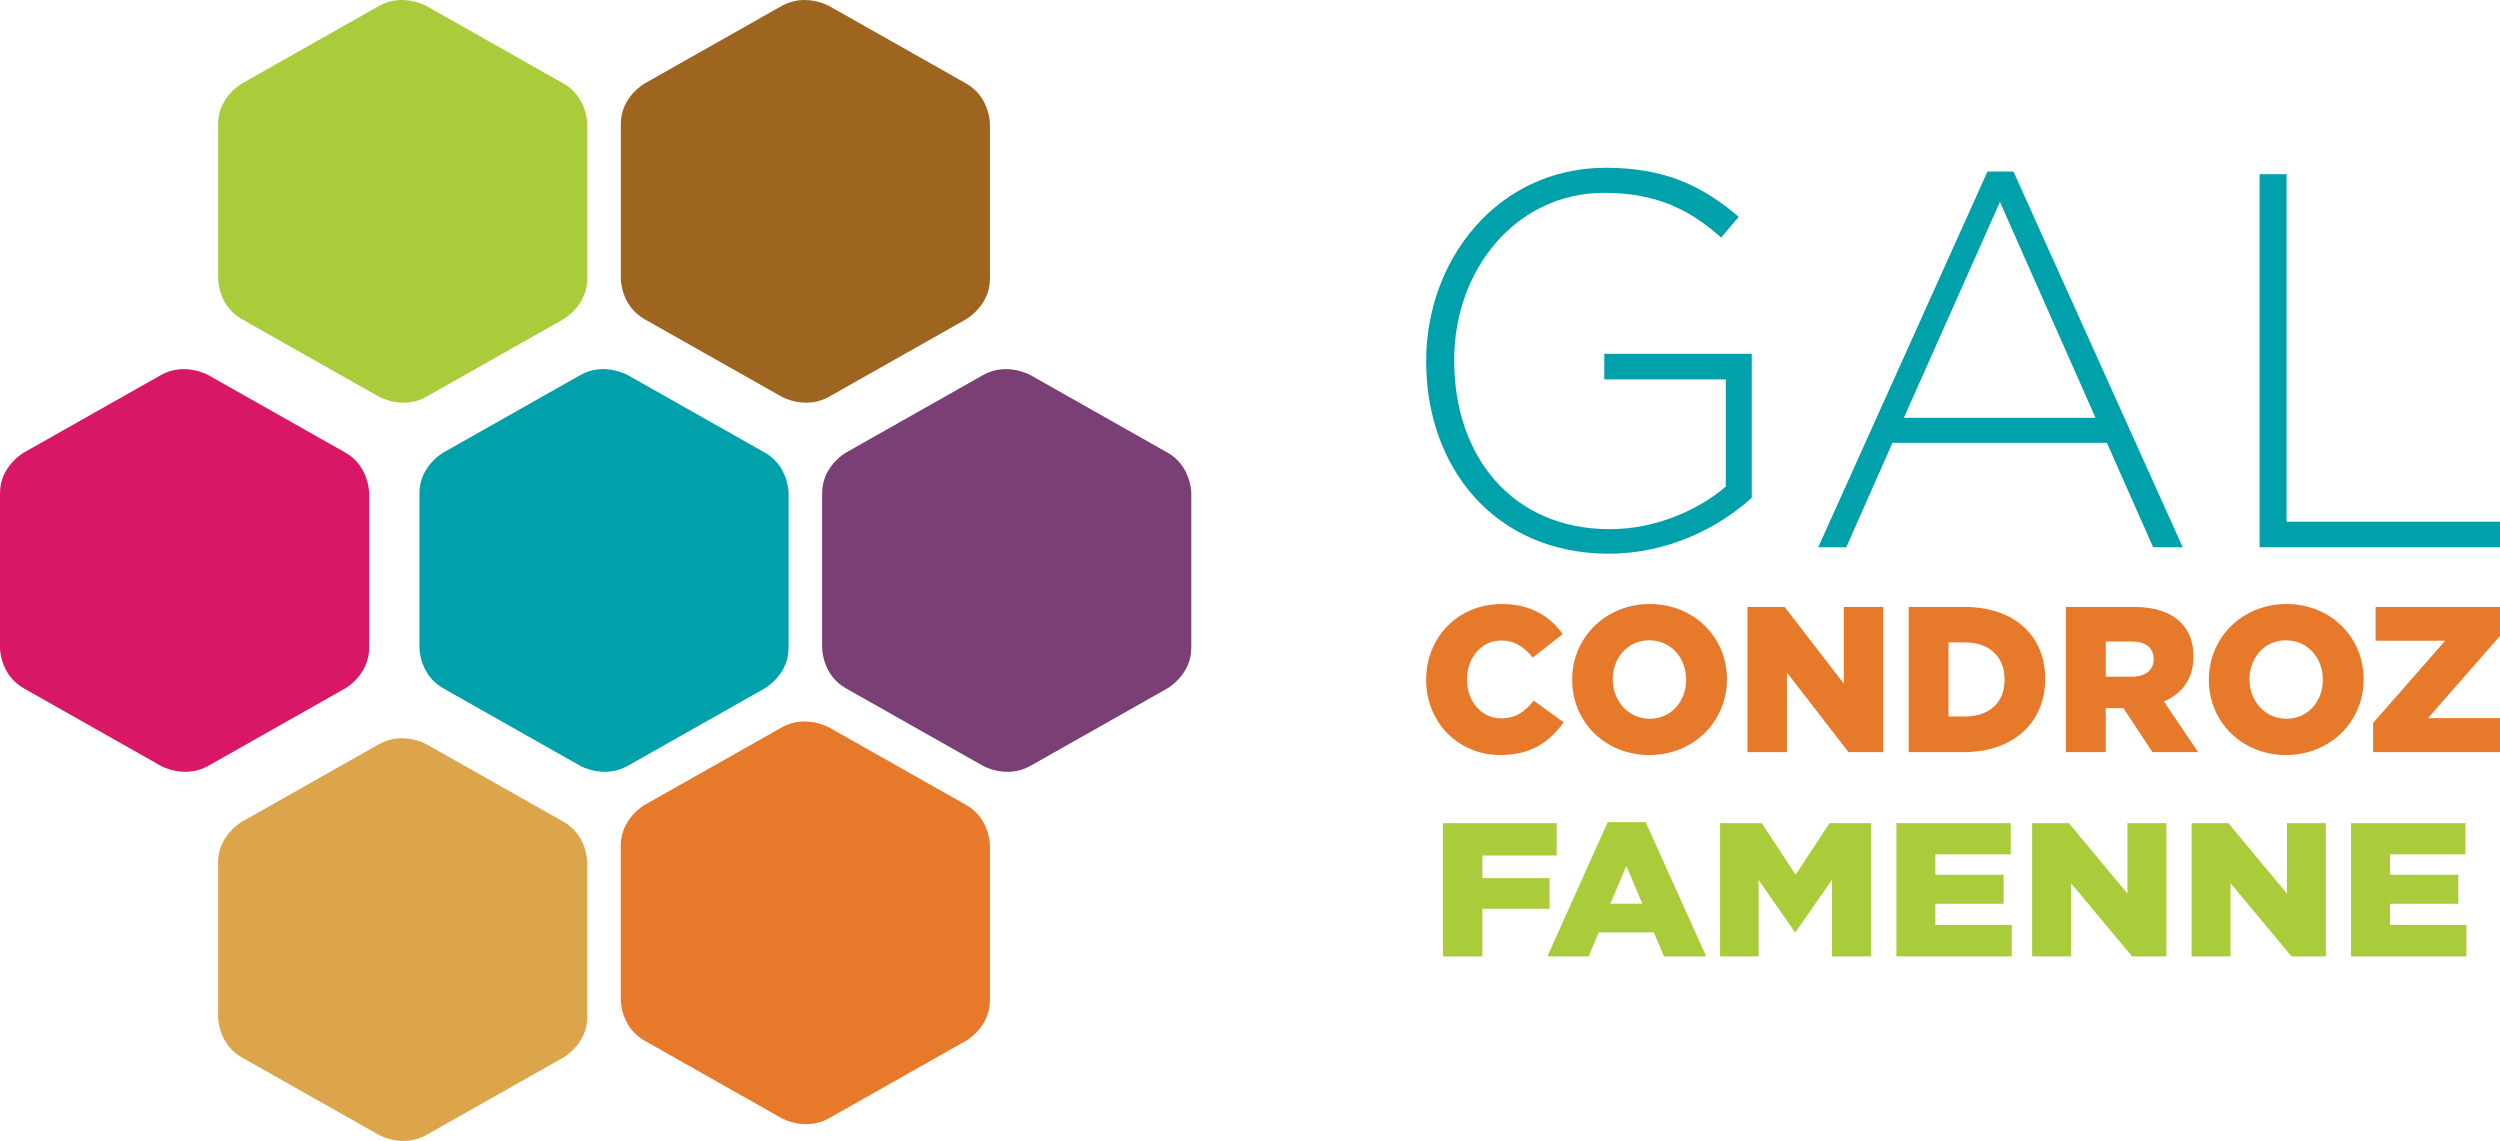 <svg xmlns="http://www.w3.org/2000/svg" width="149" height="68" viewBox="0 0 149 68">
  <g fill="none" fill-rule="evenodd">
    <path fill="#ABCC3A" d="M86,57 L88.348,57 L88.348,54.163 L92.355,54.163 L92.355,52.337 L88.348,52.337 L88.348,50.985 L92.779,50.985 L92.779,49.057 L86,49.057 L86,57 Z M92.224,57 L94.681,57 L95.287,55.57 L98.567,55.57 L99.173,57 L101.691,57 L98.083,49 L95.819,49 L92.224,57 Z M95.977,53.858 L96.933,51.61 L97.877,53.858 L95.977,53.858 Z M102.516,57 L104.815,57 L104.815,52.45 L106.971,55.548 L107.019,55.548 L109.187,52.438 L109.187,57 L111.523,57 L111.523,49.057 L109.042,49.057 L107.019,52.132 L104.997,49.057 L102.516,49.057 L102.516,57 Z M113.026,57 L119.902,57 L119.902,55.129 L115.349,55.129 L115.349,53.867 L119.418,53.867 L119.418,52.133 L115.349,52.133 L115.349,50.917 L119.841,50.917 L119.841,49.057 L113.026,49.057 L113.026,57 Z M121.114,57 L123.437,57 L123.437,52.643 L127.071,57 L129.116,57 L129.116,49.057 L126.793,49.057 L126.793,53.255 L123.304,49.057 L121.114,49.057 L121.114,57 Z M130.619,57 L132.942,57 L132.942,52.643 L136.576,57 L138.621,57 L138.621,49.057 L136.298,49.057 L136.298,53.255 L132.809,49.057 L130.619,49.057 L130.619,57 Z M140.124,57 L147,57 L147,55.129 L142.447,55.129 L142.447,53.867 L146.515,53.867 L146.515,52.133 L142.447,52.133 L142.447,50.917 L146.939,50.917 L146.939,49.057 L140.124,49.057 L140.124,57 Z"/>
    <path fill="#E7792B" d="M89.416,45 C91.301,45 92.39,44.172 93.197,43.048 L91.411,41.762 C90.897,42.392 90.37,42.813 89.477,42.813 C88.278,42.813 87.434,41.799 87.434,40.5 L87.434,40.475 C87.434,39.214 88.278,38.175 89.477,38.175 C90.297,38.175 90.86,38.583 91.35,39.189 L93.136,37.792 C92.378,36.741 91.252,36 89.502,36 C86.908,36 85,37.977 85,40.5 L85,40.525 C85,43.11 86.969,45 89.416,45 Z M98.301,45 C100.945,45 102.926,42.986 102.926,40.5 L102.926,40.475 C102.926,37.989 100.969,36 98.326,36 C95.682,36 93.701,38.014 93.701,40.5 L93.701,40.525 C93.701,43.011 95.658,45 98.301,45 Z M98.326,42.838 C97.016,42.838 96.122,41.749 96.122,40.5 L96.122,40.475 C96.122,39.226 96.991,38.162 98.301,38.162 C99.611,38.162 100.492,39.238 100.492,40.5 L100.492,40.525 C100.492,41.774 99.623,42.838 98.326,42.838 Z M104.151,44.827 L106.5,44.827 L106.5,40.08 L110.172,44.827 L112.239,44.827 L112.239,36.173 L109.891,36.173 L109.891,40.747 L106.365,36.173 L104.151,36.173 L104.151,44.827 Z M113.758,44.827 L117.024,44.827 C120.096,44.827 121.894,42.974 121.894,40.475 L121.894,40.45 C121.894,37.952 120.121,36.173 117.073,36.173 L113.758,36.173 L113.758,44.827 Z M117.098,38.286 C118.53,38.286 119.473,39.102 119.473,40.488 L119.473,40.512 C119.473,41.91 118.53,42.702 117.098,42.702 L116.13,42.702 L116.13,38.286 L117.098,38.286 Z M123.132,44.827 L125.504,44.827 L125.504,42.206 L126.557,42.206 L128.284,44.827 L131.011,44.827 L128.968,41.81 C130.032,41.353 130.73,40.476 130.73,39.14 L130.73,39.115 C130.73,38.261 130.473,37.606 129.971,37.1 C129.396,36.519 128.491,36.173 127.181,36.173 L123.132,36.173 L123.132,44.827 Z M125.504,40.328 L125.504,38.236 L127.071,38.236 C127.855,38.236 128.357,38.583 128.357,39.276 L128.357,39.301 C128.357,39.932 127.879,40.328 127.084,40.328 L125.504,40.328 Z M136.249,45 C138.893,45 140.874,42.986 140.874,40.5 L140.874,40.475 C140.874,37.989 138.918,36 136.274,36 C133.63,36 131.649,38.014 131.649,40.5 L131.649,40.525 C131.649,43.011 133.605,45 136.249,45 Z M136.274,42.838 C134.964,42.838 134.07,41.749 134.07,40.5 L134.07,40.475 C134.07,39.226 134.939,38.162 136.249,38.162 C137.559,38.162 138.441,39.238 138.441,40.5 L138.441,40.525 C138.441,41.774 137.571,42.838 136.274,42.838 Z M141.439,44.827 L149,44.827 L149,42.801 L144.705,42.801 L149,37.903 L149,36.173 L141.586,36.173 L141.586,38.187 L145.733,38.187 L141.439,43.085 L141.439,44.827 Z"/>
    <path fill="#00A1AB" d="M95.894,33 C99.422,33 102.455,31.443 104.404,29.664 L104.404,21.087 L95.615,21.087 L95.615,22.612 L102.857,22.612 L102.857,28.997 C101.279,30.363 98.71,31.539 95.956,31.539 C90.168,31.539 86.671,27.25 86.671,21.5 L86.671,21.437 C86.671,16.068 90.354,11.493 95.615,11.493 C98.896,11.493 100.876,12.637 102.578,14.162 L103.631,12.923 C101.464,11.08 99.236,10 95.708,10 C89.24,10 85,15.496 85,21.5 L85,21.564 C85,27.822 89.054,33 95.894,33 Z M108.365,32.619 L110.037,32.619 L112.791,26.392 L125.572,26.392 L128.327,32.619 L130.091,32.619 L120.002,10.222 L118.455,10.222 L108.365,32.619 Z M113.472,24.899 L119.197,12.033 L124.892,24.899 L113.472,24.899 Z M134.671,32.619 L149,32.619 L149,31.094 L136.28,31.094 L136.28,10.381 L134.671,10.381 L134.671,32.619 Z"/>
    <path fill="#9D651F" d="M59,16.622 L59,7.378 C59,7.378 59,5.778 57.585,4.977 L49.415,0.356 C49.415,0.356 48,-0.445 46.585,0.356 L38.415,4.977 C38.415,4.977 37,5.778 37,7.378 L37,16.622 C37,16.622 37,18.222 38.415,19.023 L46.585,23.644 C46.585,23.644 48,24.445 49.415,23.644 L57.585,19.023 C57.585,19.023 59,18.222 59,16.622"/>
    <path fill="#7A3F75" d="M71,38.622 L71,29.378 C71,29.378 71,27.778 69.585,26.977 L61.415,22.356 C61.415,22.356 60,21.555 58.585,22.356 L50.415,26.977 C50.415,26.977 49,27.778 49,29.378 L49,38.622 C49,38.622 49,40.222 50.415,41.023 L58.585,45.644 C58.585,45.644 60,46.445 61.415,45.644 L69.585,41.023 C69.585,41.023 71,40.222 71,38.622"/>
    <path fill="#D81767" d="M22,38.622 L22,29.378 C22,29.378 22,27.778 20.585,26.977 L12.415,22.356 C12.415,22.356 11,21.555 9.585,22.356 L1.415,26.977 C1.415,26.977 0,27.778 0,29.378 L0,38.622 C0,38.622 0,40.222 1.415,41.023 L9.585,45.644 C9.585,45.644 11,46.445 12.415,45.644 L20.585,41.023 C20.585,41.023 22,40.222 22,38.622"/>
    <path fill="#ABCC3A" d="M35,16.622 L35,7.378 C35,7.378 35,5.778 33.585,4.977 L25.415,0.356 C25.415,0.356 24,-0.445 22.585,0.356 L14.415,4.977 C14.415,4.977 13,5.778 13,7.378 L13,16.622 C13,16.622 13,18.222 14.415,19.023 L22.585,23.644 C22.585,23.644 24,24.445 25.415,23.644 L33.585,19.023 C33.585,19.023 35,18.222 35,16.622"/>
    <path fill="#00A1AB" d="M47 34L47 29.378C47 29.378 47 27.778 45.585 26.977L37.415 22.356C37.415 22.356 36 21.555 34.585 22.356L26.415 26.977C26.415 26.977 25 27.778 25 29.378L25 34 47 34M25 34L25 38.622C25 38.622 25 40.222 26.415 41.023L34.585 45.644C34.585 45.644 36 46.445 37.415 45.644L45.585 41.023C45.585 41.023 47 40.222 47 38.622L47 34 25 34"/>
    <path fill="#E7792B" d="M59,59.622 L59,50.378 C59,50.378 59,48.778 57.585,47.977 L49.415,43.356 C49.415,43.356 48,42.555 46.585,43.356 L38.415,47.977 C38.415,47.977 37,48.778 37,50.378 L37,59.622 C37,59.622 37,61.222 38.415,62.023 L46.585,66.644 C46.585,66.644 48,67.445 49.415,66.644 L57.585,62.023 C57.585,62.023 59,61.222 59,59.622"/>
    <path fill="#DCA44B" d="M35,60.622 L35,51.378 C35,51.378 35,49.778 33.585,48.977 L25.415,44.356 C25.415,44.356 24,43.555 22.585,44.356 L14.415,48.977 C14.415,48.977 13,49.778 13,51.378 L13,60.622 C13,60.622 13,62.222 14.415,63.023 L22.585,67.644 C22.585,67.644 24,68.445 25.415,67.644 L33.585,63.023 C33.585,63.023 35,62.222 35,60.622"/>
  </g>
</svg>
